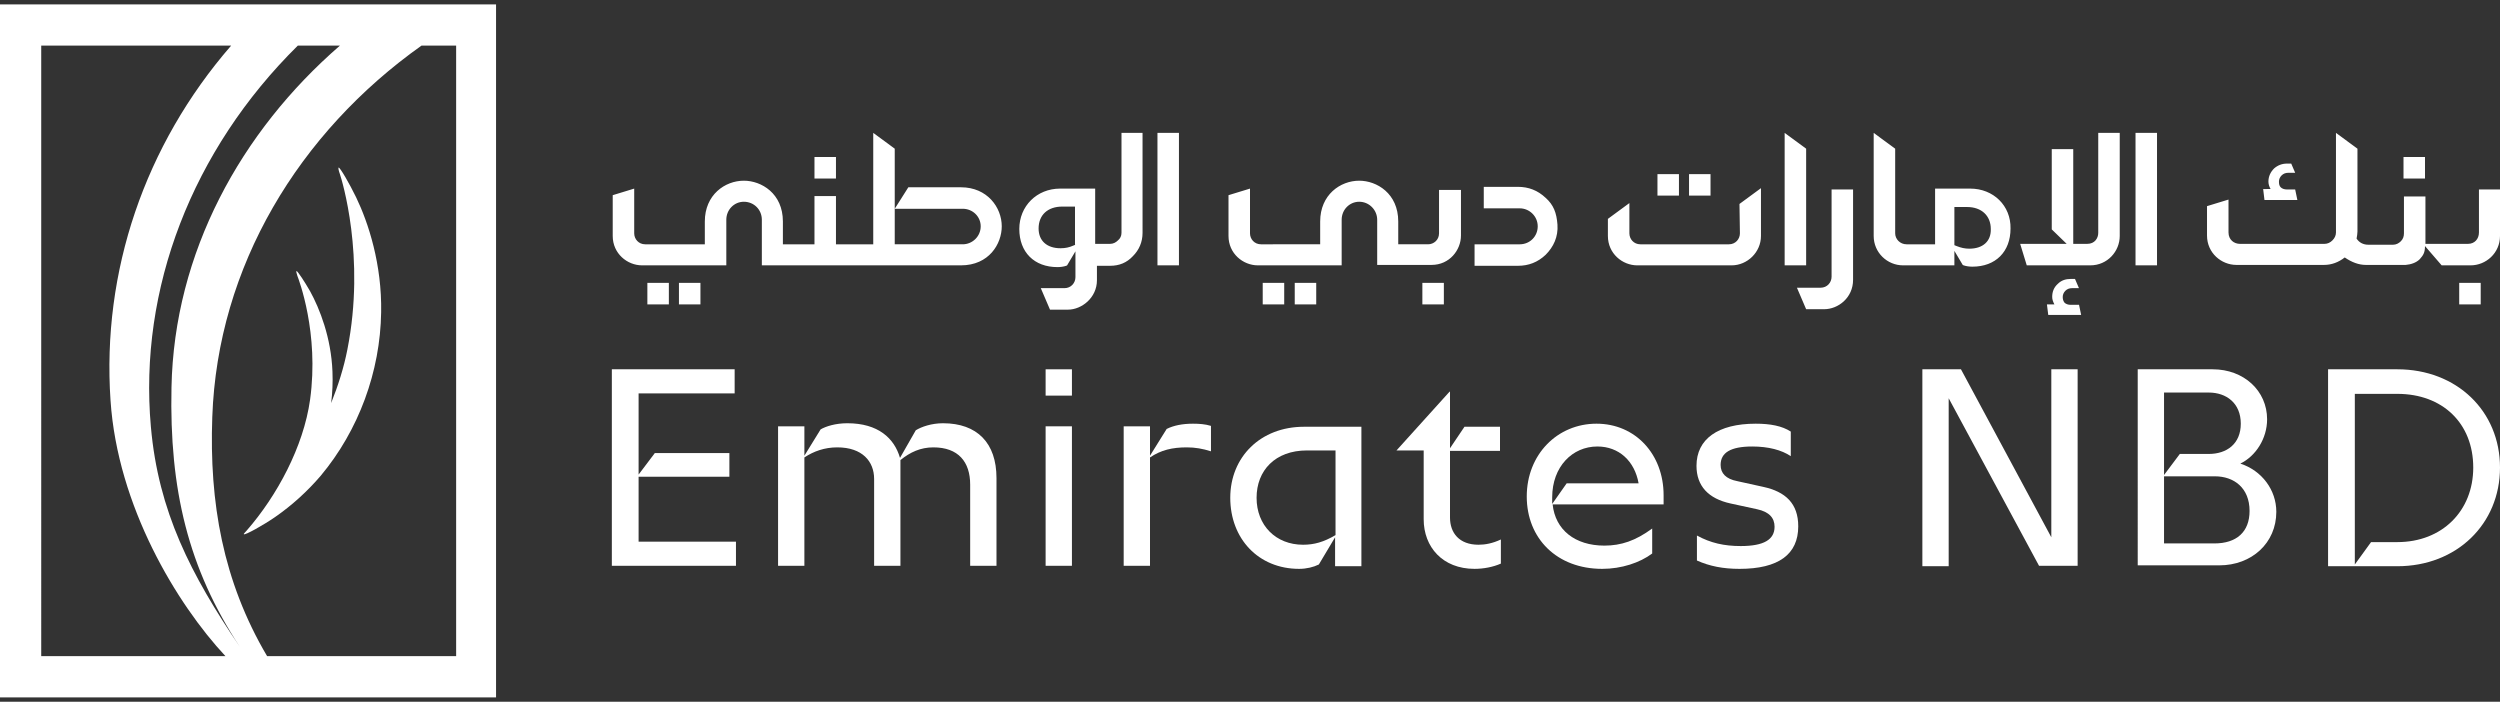 <?xml version="1.0" encoding="utf-8"?>
<!-- Generator: Adobe Illustrator 28.2.0, SVG Export Plug-In . SVG Version: 6.00 Build 0)  -->
<svg version="1.1" id="Layer_1" xmlns="http://www.w3.org/2000/svg" xmlns:xlink="http://www.w3.org/1999/xlink" x="0px" y="0px"
	 viewBox="0 0 570 160" style="enable-background:new 0 0 570 160;" xml:space="preserve">
<rect x="0" y="0" width="570" height="160" fill="#333333" stroke="none"/>
<style type="text/css">
	.st0{fill:#FFFFFF;}
</style>
<g>
	<g>
		<path class="st0" d="M0,1v158h113.1V1H0z M54.7,147.5C43.5,131,36.1,116.6,34.4,97.3c-2.8-31.4,9.4-63.1,33.5-86.9h9.6
			C54.9,30,39.7,57.6,39.1,88.3C38.6,111.6,42.9,129.6,54.7,147.5z M9.4,10.4h43.3C33,33.1,23.2,61.9,25.2,91.3
			c1.6,24.1,15.1,46.4,26.2,58.3h-42C9.4,149.6,9.4,10.4,9.4,10.4z M104,149.6H60.9c-10.1-17.1-13.2-35.1-12.5-54.5
			c1.2-34.4,19.8-64.9,47.7-84.7h7.9C104,10.4,104,149.6,104,149.6z"/>
		<path class="st0" d="M77.2,38.2c-0.1,0.1,0,0.7,0.3,1.5c0.4,1.2,5.9,18.8,1.7,40c-0.8,4.1-2.1,8.2-3.7,12.2
			c0.3-2.4,0.4-4.8,0.3-7.2c-0.3-7.7-2.9-14.3-5.1-18.3c-1.2-2.1-2.9-4.7-3.1-4.6c-0.1,0.1,0,0.5,0.2,1.1c0.3,0.8,5,13,2.9,28.2
			c-1.5,10.8-7.6,22-14.4,29.8c-0.4,0.5-0.8,0.8-0.7,0.9l0,0l0,0c0.2,0.3,4.5-2.1,7.1-3.9c3.9-2.7,7.4-5.9,10.4-9.4
			c8.7-10.4,13.6-23.8,13.8-37.3C87.1,60.3,84,50.8,81.2,45C79.7,41.9,77.5,38.1,77.2,38.2z"/>
	</g>
	<g>
		<g>
			<path class="st0" d="M139.6,84.2h27.9v5.5h-21.9v18.5l3.7-4.9h17v5.4h-20.7v14.8h22.2v5.5h-28.3V84.2H139.6z"/>
			<path class="st0" d="M177.4,97.2h6v6.7l3.7-6c1.2-0.7,3.4-1.4,6.1-1.4c7,0,10.7,3.4,12,7.9l3.6-6.3c1.3-0.8,3.6-1.6,6.2-1.6
				c7.8,0,12.2,4.5,12.2,12.5v20h-6v-18.5c0-5.2-2.7-8.5-8.4-8.5c-2.9,0-5.3,1.1-7.5,2.9V129h-6v-19.8c0-4-2.7-7.2-8.4-7.2
				c-2.9,0-5.4,0.9-7.5,2.3V129h-6L177.4,97.2L177.4,97.2z"/>
			<rect x="238.4" y="84.2" class="st0" width="6" height="6"/>
			<rect x="238.4" y="97.2" class="st0" width="6" height="31.8"/>
			<path class="st0" d="M256.2,97.2h6v6.7l3.8-6.1c1.6-0.8,3.6-1.2,6-1.2c1.4,0,2.8,0.1,4.1,0.5v5.8c-1.9-0.6-3.6-0.9-5.5-0.9
				c-3.3,0-5.9,0.6-8.4,2.3V129h-6V97.2z"/>
			<path class="st0" d="M280.5,113.5c0-9.3,6.9-16.2,16.8-16.2h13.1v31.8h-6v-6.6l-3.7,6.2c-1.2,0.6-2.8,1-4.5,1
				C286.9,129.7,280.5,122.8,280.5,113.5z M297.1,124.2c2.5,0,4.7-0.6,7.4-2.2v-19.3H298c-7.3,0-11.5,4.6-11.5,10.8
				C286.5,119.8,290.9,124.2,297.1,124.2z"/>
			<path class="st0" d="M324.6,118.4v-15.7h-6.2l12.1-13.4h0.1v12.9l3.3-4.9h8.1v5.5h-11.4V118c0,3.5,2.1,6.2,6.5,6.2
				c1.5,0,3.2-0.3,5.1-1.2v5.5c-1.8,0.8-4,1.2-6,1.2C328.9,129.7,324.6,124.7,324.6,118.4z"/>
			<path class="st0" d="M348.1,113.2c0-9.6,7-16.6,15.9-16.6s15.3,7,15.3,16.3v2.1H354c0.6,5.8,5.1,9.4,11.8,9.4
				c3.8,0,7.1-1.1,10.9-3.9v5.7c-2.8,2.1-7,3.5-11.4,3.5C355,129.7,348.1,122.8,348.1,113.2z M353.9,114.9l3.3-4.7h16.4
				c-0.9-5.1-4.5-8.4-9.4-8.4c-5.7,0-10.3,4.6-10.3,11.6V114.9z"/>
			<path class="st0" d="M386.9,127.8v-5.7c3.1,1.7,6.2,2.4,10,2.4c5.3,0,7.7-1.5,7.7-4.4c0-2-1.2-3.4-4-4l-6-1.3
				c-5.1-1.1-7.8-4-7.8-8.6c0-6.1,4.9-9.6,13.5-9.6c3.3,0,6,0.5,8,1.8v5.6c-2.1-1.4-5.1-2.2-8.8-2.2c-4.9,0-7.2,1.4-7.2,4.2
				c0,1.9,1.2,3.2,3.8,3.7l5.9,1.3c5.1,1.1,8,3.8,8,9c0,6.4-4.5,9.7-13.4,9.7C392.9,129.7,389.8,129.1,386.9,127.8z"/>
			<path class="st0" d="M444.3,90.8v38.3h-6V84.2h8.8l20.6,38.3V84.2h6V129h-8.8L444.3,90.8z"/>
			<path class="st0" d="M487.3,84.2h17.2c7.1,0,12.4,4.9,12.4,11.4c0,4.4-2.6,8.4-6.1,10.1c4.9,1.6,8.2,6,8.2,11
				c0,7.1-5.6,12.2-13,12.2h-18.6V84.2H487.3z M497,103.5h6.6c4.1,0,7.3-2.3,7.3-6.9c0-4.7-3.3-7.1-7.3-7.1h-10.2v18.8L497,103.5z
				 M512.9,116.5c0-5.3-3.6-7.9-7.9-7.9h-11.6v15.3h11.5C509.9,123.9,512.9,121.3,512.9,116.5z"/>
			<path class="st0" d="M530.8,84.2h15.8c13.5,0,23.4,9.5,23.4,22.4s-9.9,22.5-23.4,22.5h-15.8V84.2z M540.6,123.6h6
				c10.2,0,17.3-7.1,17.3-17c0-10.1-7-16.8-17.3-16.8h-9.7v38.9L540.6,123.6z"/>
		</g>
		<path class="st0" d="M333.1,43.2v10.5c0,3.3-2.6,6.7-6.7,6.7H314V50.1c0-2.2-1.8-4.1-4.1-4.1c-2.2,0-4,1.8-4,4.1v10.4h-19.1
			c-3.4,0-6.7-2.7-6.7-6.7v-9.3L285,43v10.2c0,1.3,1,2.5,2.5,2.5H301v-5.2c0-6.1,4.6-9.3,8.9-9.3c4,0,8.9,2.9,8.9,9.3v5.2h6.8
			c1.3,0,2.5-1,2.5-2.5v-9.9h5V43.2z M355.1,51.2c-0.2-2.7-0.9-4.5-2.7-6.1c-1.8-1.7-3.9-2.5-6.3-2.5h-7.8v4.9h7.8
			c0.1,0,0.1,0,0.2,0s0.1,0,0.2,0c2.2,0,4.1,1.8,4.1,4.1s-1.8,4.1-4.1,4.1c-0.1,0-0.1,0-0.2,0s-0.1,0-0.2,0h-9.9v4.9h9.9
			c2.4,0,4.5-0.8,6.3-2.5C354.2,56.3,355.3,54,355.1,51.2z M329.2,64.5h-4.9v4.9h4.9V64.5z M300.1,64.5h-4.9v4.9h4.9V64.5z
			 M292.8,64.5h-4.9v4.9h4.9V64.5z M449.2,43h-8v12.7h-6.5c-1.5,0-2.6-1.2-2.6-2.5V33.9l-4.9-3.6v23.5c0,3.8,3.1,6.7,6.7,6.7h11.7
			v-3.3l1.9,3.2l0.2,0.1c0.6,0.2,1.3,0.3,2,0.3c5.3,0,8.7-3.4,8.7-8.7C458.5,46.9,454.5,43,449.2,43z M449,56.7
			c-1,0-1.9-0.2-2.9-0.6l-0.5-0.2v-8.7h2.9c3.3,0,5.4,2,5.4,5C454,55,452.1,56.7,449,56.7z M411.8,60.5h-4.9V30.3l4.9,3.6V60.5z
			 M396.6,46.5l4.9-3.6v10.9c0,3.7-3.1,6.7-6.7,6.7h-21.5c-3.4,0-6.7-2.7-6.7-6.7v-3.9l4.9-3.6v6.9c0,1.3,1,2.5,2.5,2.5h20.2
			c1.5,0,2.5-1.2,2.5-2.5L396.6,46.5L396.6,46.5z M417.6,43.2h4.9v20.6c0,4.1-3.4,6.7-6.6,6.7h-4.1l-2.1-4.9h5.4
			c1.5,0,2.5-1.2,2.5-2.5L417.6,43.2L417.6,43.2z M474,69.4l0.5,2.4H467l-0.3-2.4h1.7c-0.3-0.6-0.5-1.1-0.5-1.7c0-1.2,0.4-2.2,1.3-3
			c0.8-0.8,1.8-1.1,2.9-1.1h1l0.9,2.1h-1.6c-0.6,0-1.1,0.2-1.5,0.6s-0.6,0.9-0.6,1.4s0.1,0.9,0.4,1.3c0.3,0.3,0.8,0.5,1.4,0.5h1.9
			V69.4z M478.4,30.3h4.9v23.5c0,3.5-2.8,6.7-6.7,6.7h-14.5l-1.5-4.9h10.6l-3.4-3.3V34h4.9v21.6h3.2c1.7,0,2.5-1.3,2.5-2.5V30.3z
			 M491.8,60.5h-4.9V30.3h4.9V60.5z M390,44.6h-4.9v-4.9h4.9V44.6z M382.8,44.6h-4.9v-4.9h4.9V44.6z M570,43.2v10.6
			c0,3.9-3.2,6.7-6.7,6.7h-6.6l-3.8-4.4c0,1.5-0.4,2.1-1.2,3c-0.8,0.8-2,1.2-3.2,1.3h-9.1c-1.6,0-3.2-0.6-4.8-1.7
			c-1.4,1.1-3,1.7-4.7,1.7h-20c-3.4,0-6.7-2.7-6.7-6.7V47l4.9-1.5V53c0,1.7,1.3,2.6,2.6,2.6H530c0.7,0,1.3-0.3,1.8-0.8
			s0.8-1.1,0.8-1.8V30.3l4.9,3.6v18.9c0,0.5-0.1,1-0.2,1.6c0.6,0.9,1.5,1.4,2.7,1.4h5.6c0.7,0,1.3-0.3,1.8-0.8s0.7-1.1,0.7-1.8v-8.4
			h4.9V53c0,0.8,0,2.6,0,2.6h9.7c1.5,0,2.5-1.1,2.5-2.6v-9.8H570z M516.3,45.6h7.5l-0.5-2.4h-1.9c-0.6,0-1.1-0.2-1.4-0.5
			c-0.3-0.3-0.4-0.7-0.4-1.3c0-0.5,0.2-1,0.6-1.4c0.4-0.4,0.9-0.6,1.5-0.6h1.6l-0.9-2.1h-1c-1.1,0-2.1,0.4-2.9,1.1
			c-0.8,0.8-1.3,1.8-1.3,3c0,0.6,0.2,1.2,0.5,1.7H516L516.3,45.6z M552.9,35.8H548v4.9h4.9V35.8z M565.6,64.5h-4.9v4.9h4.9V64.5z
			 M255.7,30.3v22.8c0,0.7-0.3,1.3-0.8,1.7c-0.5,0.5-1.1,0.8-1.8,0.8h-3.4V43h-8c-5.3,0-9.3,4-9.3,9.2c0,5.3,3.4,8.7,8.7,8.7
			c0.7,0,1.4-0.1,2-0.3l0.2-0.1l1.9-3.2v3.3l0,0v2.6c0,1.3-1,2.5-2.5,2.5h-5.4l2.1,4.9h4.1c3.1,0,6.6-2.7,6.6-6.7v-3.3h3
			c2.1,0,3.8-0.7,5.2-2.2c1.4-1.4,2.2-3.2,2.2-5.3V30.3H255.7z M245.2,55.8l-0.5,0.2c-0.9,0.4-1.8,0.6-2.9,0.6c-3.1,0-5-1.7-5-4.5
			c0-3.1,2.1-5,5.4-5h2.9v8.7H245.2z M228.4,51.6c0,4-2.9,8.9-9.3,8.9h-45.4V50.1c0-2.3-1.8-4.1-4.1-4.1c-2.2,0-4,1.8-4,4.1v10.4
			h-19.2c-3.4,0-6.7-2.7-6.7-6.7v-9.3l4.9-1.5v10.2c0,1.3,1,2.5,2.5,2.5h13.6v-5.2c0-6.1,4.6-9.3,8.9-9.3c4,0,8.9,2.9,8.9,9.3v5.2
			h7.2v-11h4.9v11c0,0,3.8,0,8.5,0V30.3l4.9,3.6v21.8h15.5c2.2,0,4.1-1.8,4.1-4.1c0-2.2-1.8-4-4.1-4H204l3.1-4.9h12
			C225.1,42.7,228.4,47.3,228.4,51.6z M268.8,60.5h-4.9V30.3h4.9V60.5z M190.6,40.7h-4.9v-4.9h4.9V40.7z M159.7,69.4h-4.9v-4.9h4.9
			V69.4z M152.5,69.4h-4.9v-4.9h4.9V69.4z"/>
	</g>
</g>
</svg>